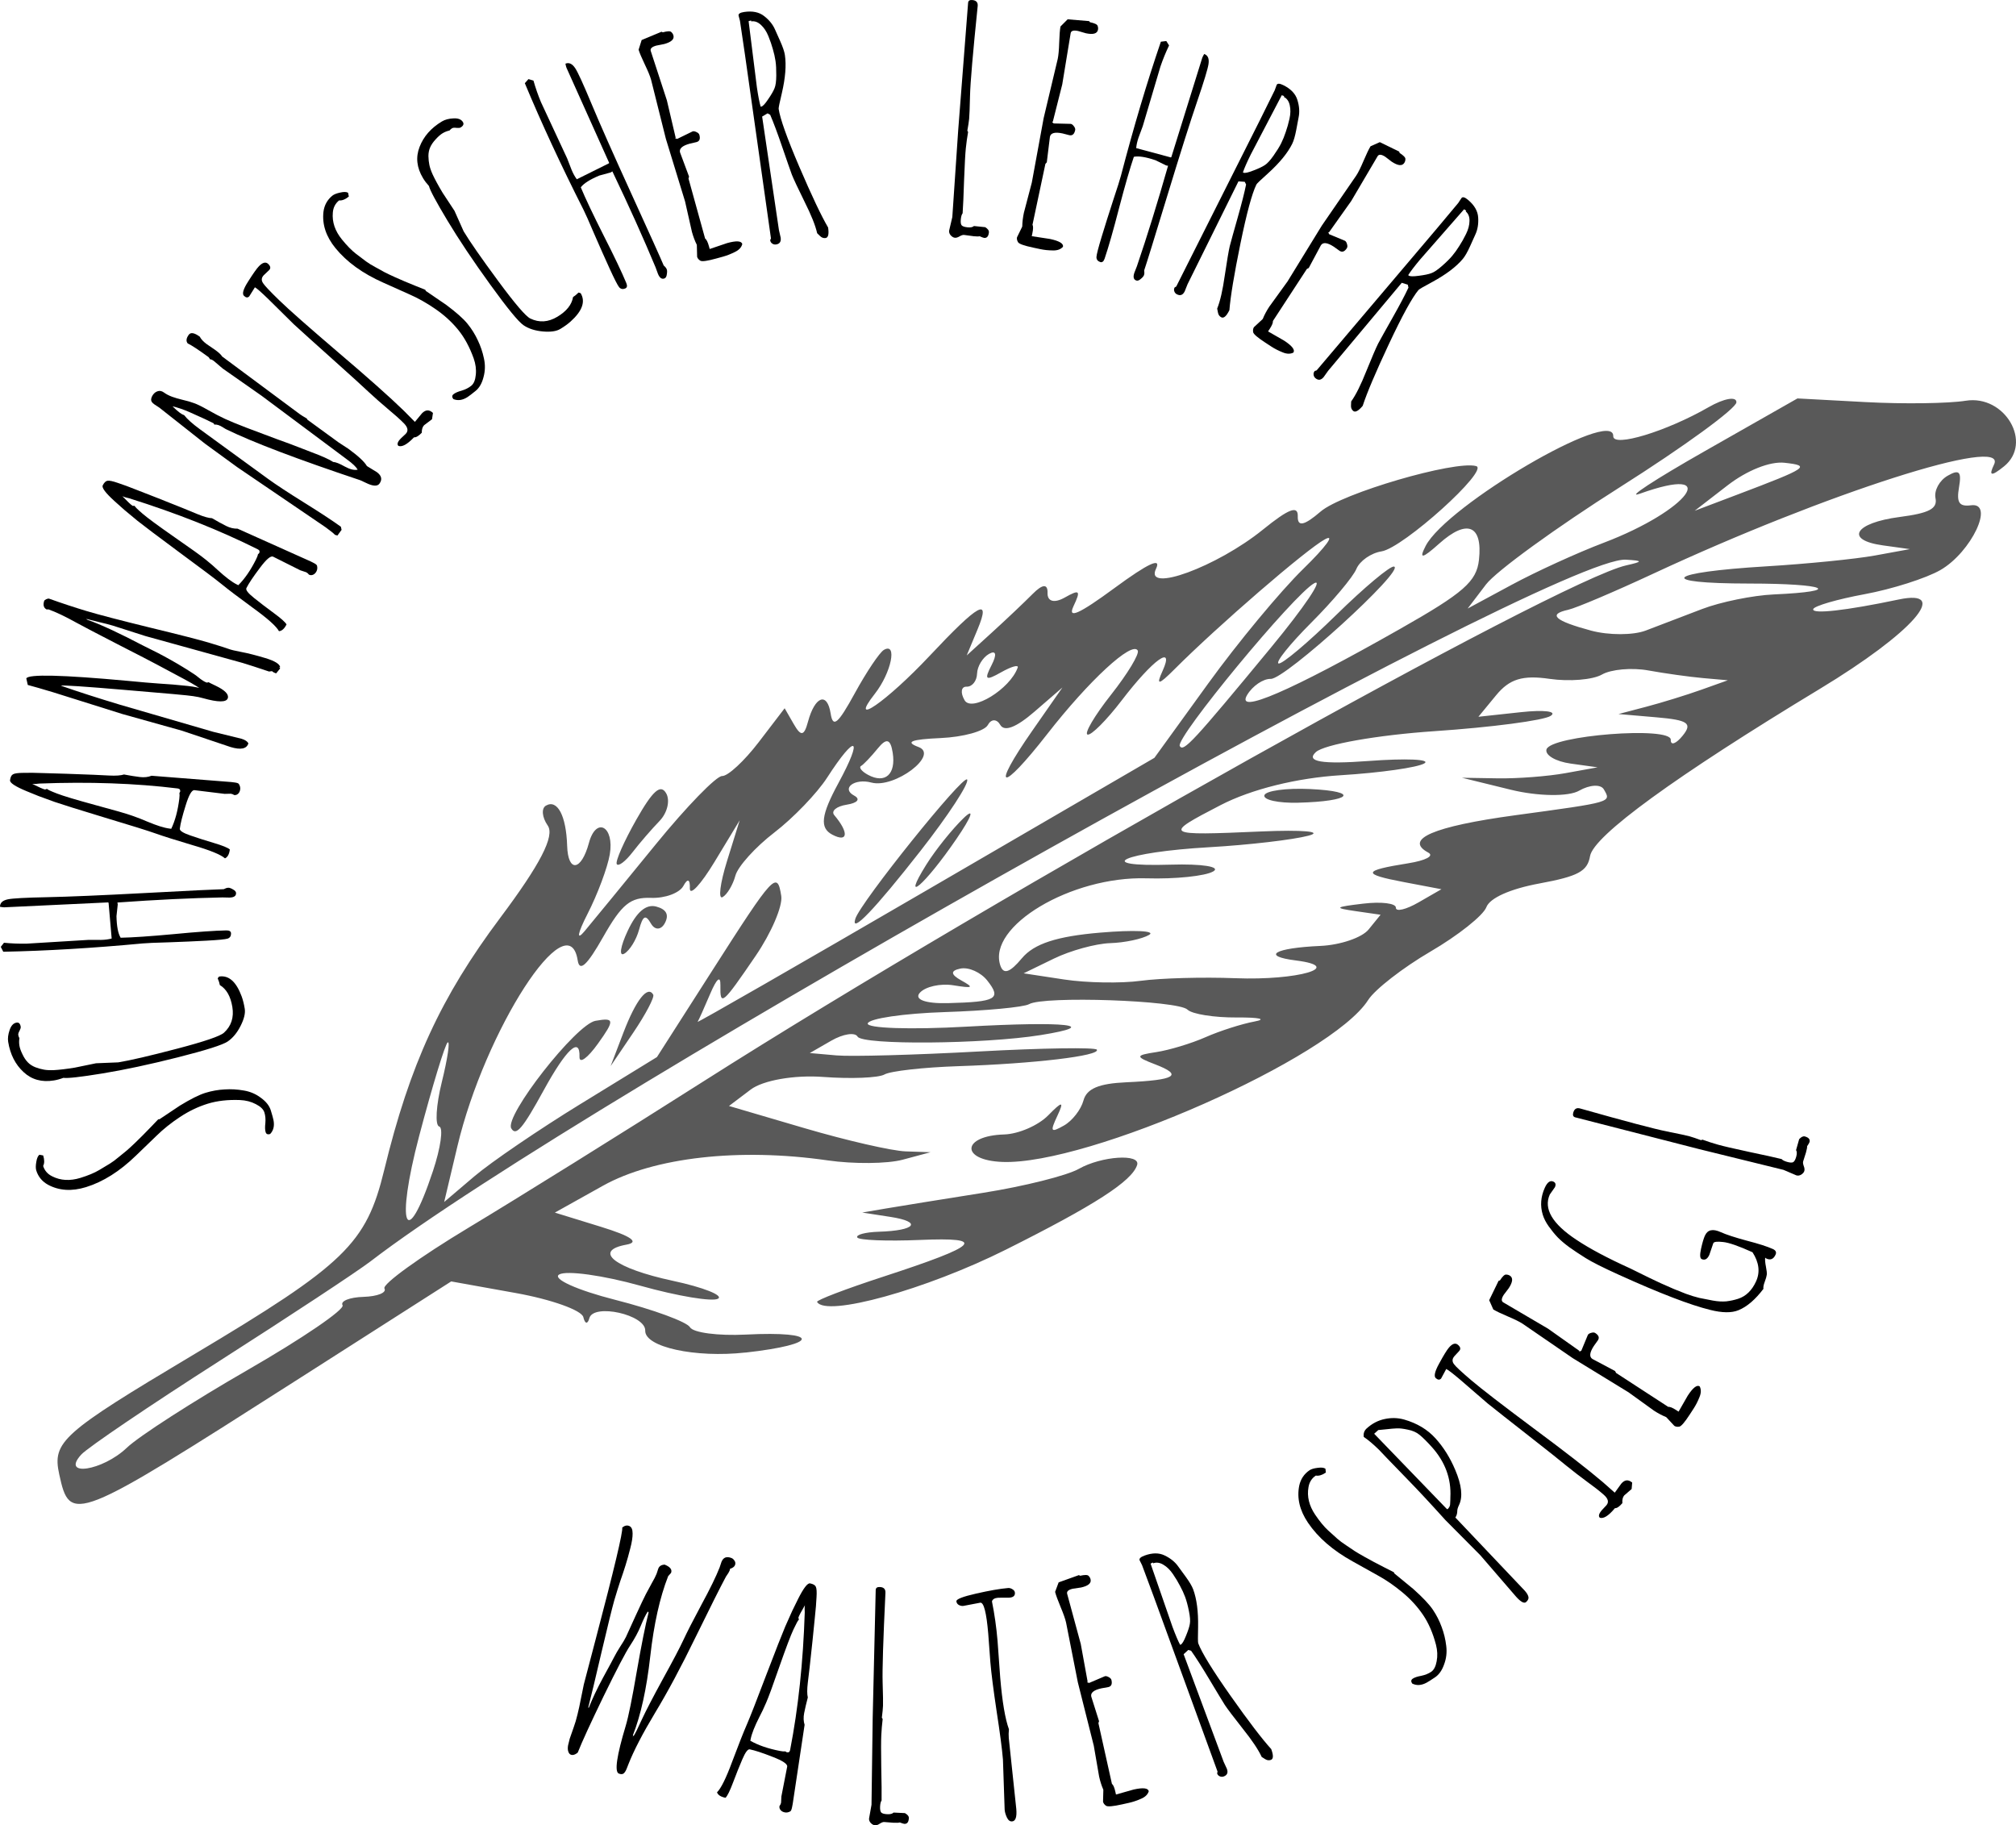 <?xml version="1.0" encoding="UTF-8" standalone="no"?>
<!-- Created with Inkscape (http://www.inkscape.org/) -->

<svg
   xmlns:dc="http://purl.org/dc/elements/1.1/"
   xmlns:cc="http://creativecommons.org/ns#"
   xmlns:rdf="http://www.w3.org/1999/02/22-rdf-syntax-ns#"
   xmlns:svg="http://www.w3.org/2000/svg"
   xmlns="http://www.w3.org/2000/svg"
   version="1.1"
   width="144.897"
   height="131.184"
   id="svg2">
  <defs
     id="defs4">
    <marker
       refX="0"
       refY="0"
       orient="auto"
       id="Tail"
       style="overflow:visible">
      <g
         transform="scale(-1.2,-1.2)"
         id="g5572">
        <path
           d="M -3.805,-3.959 0.544,0"
           id="path5574"
           style="fill:none;stroke:#000000;stroke-width:0.8;stroke-linecap:round" />
        <path
           d="M -1.287,-3.959 3.062,0"
           id="path5576"
           style="fill:none;stroke:#000000;stroke-width:0.8;stroke-linecap:round" />
        <path
           d="M 1.305,-3.959 5.654,0"
           id="path5578"
           style="fill:none;stroke:#000000;stroke-width:0.8;stroke-linecap:round" />
        <path
           d="M -3.805,4.178 0.544,0.22"
           id="path5580"
           style="fill:none;stroke:#000000;stroke-width:0.8;stroke-linecap:round" />
        <path
           d="M -1.287,4.178 3.062,0.22"
           id="path5582"
           style="fill:none;stroke:#000000;stroke-width:0.8;stroke-linecap:round" />
        <path
           d="M 1.305,4.178 5.654,0.22"
           id="path5584"
           style="fill:none;stroke:#000000;stroke-width:0.8;stroke-linecap:round" />
      </g>
    </marker>
    <path
       d="m 328,372.362 a 80,80 0 1 1 -160,0 80,80 0 1 1 160,0 z"
       transform="matrix(-0.562,-0.022,0.022,-0.562,657.254,612.079)"
       id="path4002-1"
       style="color:#000000;fill:none;stroke:#000000;stroke-width:1.234;stroke-opacity:1;marker:none;visibility:visible;display:inline;overflow:visible;enable-background:accumulate" />
    <path
       d="m 328,372.362 a 80,80 0 1 1 -160,0 80,80 0 1 1 160,0 z"
       transform="matrix(-0.515,0.225,-0.225,-0.515,594.687,683.449)"
       id="path4002-5-0"
       style="color:#000000;fill:none;stroke:#000000;stroke-width:1.234;stroke-opacity:1;marker:none;visibility:visible;display:inline;overflow:visible;enable-background:accumulate" />
  </defs>
  <g
     transform="translate(-299.599,-376.518)"
     id="layer1">
    <g
       transform="translate(-56.641,306.629)"
       id="text3053"
       style="font-size:22px;font-style:normal;font-variant:normal;font-weight:normal;font-stretch:condensed;text-align:center;line-height:125%;letter-spacing:0px;word-spacing:0px;writing-mode:lr-tb;text-anchor:middle;fill:#000000;fill-opacity:1;stroke:none;font-family:Amatic SC;-inkscape-font-specification:Amatic SC Condensed">
      <path
         d="m 367.615,150.332 0.088,-0.005 c 0.007,-0.002 0.498,-0.33 1.473,-0.983 0.769,-0.47 1.38,-0.775 1.831,-0.914 0.452,-0.139 0.91,-0.221 1.375,-0.245 0.463,-0.03 0.924,-0.004 1.385,0.078 0.458,0.076 0.869,0.253 1.232,0.53 0.368,0.269 0.602,0.567 0.704,0.896 0.099,0.322 0.163,0.553 0.192,0.694 0.084,0.416 0.004,0.752 -0.24,1.007 -0.171,0.053 -0.279,0.007 -0.323,-0.136 -0.046,-0.151 -0.053,-0.366 -0.02,-0.646 0.025,-0.285 0.002,-0.54 -0.068,-0.766 -0.07,-0.226 -0.274,-0.425 -0.612,-0.598 -0.34,-0.18 -0.723,-0.279 -1.149,-0.297 -0.865,-0.033 -1.636,0.055 -2.313,0.264 -0.684,0.211 -1.347,0.528 -1.989,0.951 -0.641,0.423 -1.206,0.875 -1.695,1.355 -0.491,0.474 -0.982,0.948 -1.472,1.421 -1.165,1.132 -2.363,1.888 -3.594,2.268 -1.02,0.315 -1.929,0.258 -2.728,-0.17 -0.425,-0.236 -0.707,-0.58 -0.847,-1.031 -0.044,-0.144 -0.043,-0.346 0.003,-0.608 0.04,-0.26 0.114,-0.432 0.222,-0.518 l 0.274,0.05 c 0.097,0.315 0.096,0.566 -0.003,0.754 0.104,0.335 0.319,0.584 0.646,0.745 0.605,0.308 1.283,0.346 2.036,0.113 0.554,-0.171 1.002,-0.358 1.344,-0.561 0.335,-0.201 0.591,-0.355 0.768,-0.462 0.177,-0.107 0.393,-0.268 0.65,-0.482 0.256,-0.214 0.448,-0.371 0.575,-0.47 0.125,-0.106 0.326,-0.292 0.604,-0.557 0.276,-0.272 0.454,-0.447 0.535,-0.525 0.079,-0.084 0.272,-0.283 0.581,-0.595 0.299,-0.317 0.478,-0.504 0.536,-0.559"
         id="path3087"
         style="fill:#000000;fill-opacity:1" />
      <path
         d="m 363.14,146.305 1.6,-0.065 c 0.855,-0.14 2.267,-0.468 4.237,-0.985 1.969,-0.517 3.09,-0.899 3.361,-1.147 0.524,-0.477 0.725,-1.094 0.602,-1.85 -0.125,-0.763 -0.424,-1.288 -0.899,-1.573 -0.022,-0.134 -0.074,-0.296 -0.155,-0.486 l 0.099,-0.125 c 0.693,-0.113 1.235,0.365 1.627,1.433 0.092,0.253 0.165,0.546 0.219,0.878 0.053,0.325 -0.047,0.737 -0.299,1.235 -0.252,0.498 -0.562,0.872 -0.927,1.12 -0.366,0.248 -1.566,0.629 -3.601,1.143 -2.035,0.513 -3.837,0.898 -5.406,1.154 -1.569,0.256 -2.502,0.361 -2.8,0.315 -0.239,0.09 -0.469,0.153 -0.688,0.188 -0.869,0.142 -1.595,-0.059 -2.177,-0.603 -0.589,-0.542 -0.958,-1.266 -1.105,-2.171 -0.04,-0.247 -0.006,-0.529 0.102,-0.844 0.107,-0.322 0.274,-0.502 0.5,-0.539 0.163,-0.026 0.262,0.073 0.299,0.299 0.01,0.064 -0.018,0.159 -0.084,0.286 -0.073,0.128 -0.104,0.231 -0.091,0.309 0.011,0.071 0.038,0.146 0.081,0.226 -0.029,0.179 -0.029,0.357 -7e-5,0.533 0.029,0.177 0.103,0.386 0.222,0.628 0.111,0.236 0.24,0.429 0.388,0.579 0.14,0.144 0.318,0.26 0.536,0.348 0.216,0.081 0.422,0.138 0.616,0.172 0.187,0.035 0.425,0.047 0.713,0.036 0.41,-0.023 0.912,-0.083 1.505,-0.18 l 1.527,-0.314 m -5.354,-1.663 0.007,0.042 -0.007,-0.042"
         id="path3089"
         style="fill:#000000;fill-opacity:1" />
      <path
         d="m 364.002,134.744 -7.46,0.353 c -0.057,0.001 -0.158,-0.011 -0.302,-0.037 -0.006,-0.279 0.184,-0.459 0.569,-0.538 0.335,-0.071 1.273,-0.122 2.812,-0.153 1.539,-0.031 3.912,-0.132 7.117,-0.303 3.198,-0.171 5.059,-0.262 5.582,-0.273 0.128,-0.067 0.238,-0.101 0.331,-0.103 0.086,-0.002 0.198,0.039 0.336,0.122 0.145,0.076 0.218,0.164 0.22,0.264 0.004,0.208 -0.155,0.315 -0.477,0.321 l -0.505,-0.011 c -2.255,0.045 -4.771,0.167 -7.546,0.366 l 0.024,0.139 -0.091,0.84 c 0.015,0.73 0.114,1.248 0.3,1.552 0.852,-0.017 2.118,-0.103 3.798,-0.258 1.68,-0.162 2.946,-0.252 3.798,-0.269 0.222,-0.004 0.334,0.069 0.337,0.219 0.004,0.186 -0.076,0.31 -0.24,0.37 -0.171,0.054 -0.675,0.103 -1.512,0.148 -0.844,0.045 -1.753,0.085 -2.727,0.119 -0.974,0.027 -1.596,0.053 -1.868,0.08 -3.575,0.336 -6.916,0.536 -10.023,0.598 l -0.179,-0.351 0.23,-0.295 c 0.545,0.054 1.09,0.075 1.634,0.064 l 4.464,-0.272 0.87,0.004 c 0.294,-0.006 0.551,-0.04 0.772,-0.101 l -0.223,-2.574 -0.043,-0.021"
         id="path3091"
         style="fill:#000000;fill-opacity:1" />
      <path
         d="m 367.129,125.641 5.724,0.452 0.235,0.029 c 0.171,0.021 0.275,0.055 0.312,0.103 0.086,0.126 0.12,0.256 0.104,0.391 -0.017,0.135 -0.066,0.241 -0.147,0.317 -0.082,0.077 -0.176,0.108 -0.282,0.095 -0.08,-0.053 -0.163,-0.085 -0.248,-0.095 l -0.445,0.01 -2.164,-0.265 c -0.192,-0.024 -0.402,0.34 -0.632,1.091 -0.236,0.75 -0.377,1.31 -0.422,1.68 -0.017,0.142 0.233,0.303 0.753,0.482 0.512,0.178 1.078,0.359 1.698,0.543 0.62,0.184 1.001,0.339 1.144,0.465 -0.042,0.341 -0.158,0.554 -0.349,0.639 -0.299,-0.268 -1.069,-0.582 -2.309,-0.943 -1.239,-0.368 -2.135,-0.651 -2.688,-0.849 -0.56,-0.198 -1.776,-0.578 -3.648,-1.139 -1.871,-0.568 -3.066,-0.942 -3.586,-1.121 -0.525,-0.187 -0.912,-0.328 -1.16,-0.423 -0.248,-0.095 -0.54,-0.214 -0.876,-0.356 -0.81,-0.337 -1.204,-0.598 -1.181,-0.783 0.028,-0.227 0.1,-0.37 0.215,-0.428 0.109,-0.066 0.359,-0.1 0.749,-0.103 0.384,-0.011 0.874,-0.005 1.47,0.018 0.59,0.015 1.133,0.03 1.628,0.048 1.552,0.053 2.571,0.095 3.058,0.126 0.488,0.024 0.844,-10e-4 1.07,-0.075 0.437,0.082 0.816,0.143 1.136,0.182 0.313,0.038 0.594,0.008 0.845,-0.091 m 1.416,3.81 c 0.281,-0.586 0.474,-1.309 0.58,-2.169 0.022,-0.178 0.024,-0.311 0.006,-0.4 l 0.056,-0.101 c 0.017,-0.135 -0.043,-0.211 -0.178,-0.227 -3.042,-0.373 -6.358,-0.49 -9.946,-0.352 -0.043,0.002 -0.124,0.01 -0.241,0.025 -0.116,0.007 -0.206,0.007 -0.27,-6.6e-4 0.483,0.24 0.791,0.375 0.924,0.405 l 0.136,-0.048 c 0.044,0.056 0.286,0.169 0.727,0.338 0.434,0.169 1.346,0.443 2.735,0.822 1.383,0.371 2.272,0.628 2.665,0.77 0.388,0.134 0.739,0.271 1.054,0.41 0.7,0.295 1.242,0.466 1.625,0.513 l 0.128,0.016"
         id="path3093"
         style="fill:#000000;fill-opacity:1" />
      <path
         d="m 359.599,113.694 c -0.214,-0.109 -0.277,-0.311 -0.188,-0.606 0.015,-0.048 0.065,-0.092 0.152,-0.134 0.087,-0.041 0.158,-0.053 0.213,-0.037 0.925,0.331 1.82,0.626 2.684,0.886 0.864,0.26 2.372,0.654 4.524,1.181 2.154,0.521 3.595,0.89 4.322,1.109 0.727,0.219 1.178,0.362 1.352,0.429 0.167,0.065 0.481,0.141 0.941,0.227 0.46,0.086 1.03,0.231 1.709,0.435 0.679,0.204 1.035,0.424 1.07,0.658 l -0.062,-0.019 0.058,0.107 -0.285,0.352 -0.062,-0.019 c -0.089,-0.027 -0.169,-0.073 -0.239,-0.139 l -0.21,0.027 c -0.828,-0.279 -1.466,-0.486 -1.911,-0.62 l -6.97,-1.928 -2.354,-0.753 c -0.24,-0.072 -0.58,-0.16 -1.02,-0.262 -0.438,-0.109 -0.73,-0.182 -0.876,-0.219 0.019,0.036 0.063,0.064 0.132,0.085 0.9,0.315 2.225,0.931 3.977,1.847 1.365,0.657 2.584,1.342 3.656,2.053 0.069,0.043 0.161,0.112 0.275,0.206 0.258,0.212 0.466,0.342 0.623,0.389 l 0.121,-0.031 c 0.044,0.028 0.216,0.114 0.517,0.257 0.66,0.318 0.948,0.614 0.866,0.889 -0.093,0.309 -0.688,0.309 -1.784,0.002 -0.178,-0.054 -0.414,-0.102 -0.708,-0.146 -0.298,-0.052 -1.922,-0.2 -4.87,-0.444 -2.953,-0.252 -4.5,-0.355 -4.641,-0.308 1.252,0.436 2.664,0.891 4.234,1.363 l 6.715,1.952 2.037,0.5 c 0.254,0.076 0.419,0.186 0.496,0.329 -0.12,0.398 -0.546,0.486 -1.28,0.266 l -3.484,-1.171 -4.294,-1.202 -4.981,-1.565 c -0.802,-0.241 -1.408,-0.416 -1.817,-0.524 l -0.106,-0.469 c 0.14,-0.317 2.572,-0.259 7.295,0.175 0.988,0.095 1.721,0.159 2.198,0.19 0.477,0.031 0.817,0.055 1.022,0.072 0.198,0.015 0.434,0.037 0.709,0.067 0.561,0.049 0.962,0.11 1.202,0.182 -0.188,-0.146 -0.727,-0.454 -1.618,-0.924 l -1.392,-0.744 c -0.373,-0.202 -1.324,-0.694 -2.854,-1.475 -1.535,-0.791 -2.51,-1.301 -2.927,-1.531 -0.852,-0.473 -1.536,-0.798 -2.051,-0.976 l -0.115,0.01 m 4.411,5.623 0.006,-0.021 -0.006,0.021"
         id="path3095"
         style="fill:#000000;fill-opacity:1" />
      <path
         d="m 373.314,107.883 5.24,2.348 0.211,0.106 c 0.154,0.077 0.24,0.144 0.259,0.202 0.038,0.147 0.027,0.282 -0.034,0.404 -0.061,0.122 -0.143,0.205 -0.245,0.25 -0.103,0.045 -0.202,0.043 -0.298,-0.005 -0.058,-0.077 -0.125,-0.135 -0.202,-0.173 l -0.423,-0.14 -1.95,-0.977 c -0.173,-0.087 -0.493,0.185 -0.961,0.816 -0.474,0.627 -0.795,1.108 -0.962,1.441 -0.064,0.128 0.118,0.364 0.547,0.707 0.423,0.34 0.895,0.7 1.416,1.082 0.522,0.382 0.829,0.656 0.922,0.822 -0.154,0.307 -0.335,0.469 -0.543,0.485 -0.192,-0.352 -0.811,-0.907 -1.858,-1.664 -1.044,-0.763 -1.793,-1.33 -2.247,-1.702 -0.461,-0.375 -1.479,-1.141 -3.054,-2.299 -1.572,-1.164 -2.572,-1.917 -3.001,-2.26 -0.432,-0.353 -0.749,-0.615 -0.951,-0.789 -0.202,-0.173 -0.437,-0.383 -0.706,-0.63 -0.65,-0.59 -0.933,-0.968 -0.85,-1.134 0.103,-0.205 0.218,-0.315 0.346,-0.331 0.125,-0.025 0.372,0.026 0.74,0.154 0.365,0.119 0.825,0.289 1.378,0.51 0.551,0.212 1.057,0.409 1.518,0.592 1.444,0.571 2.39,0.953 2.838,1.145 0.451,0.186 0.796,0.282 1.033,0.289 0.384,0.224 0.72,0.409 1.008,0.553 0.282,0.141 0.557,0.207 0.826,0.198 m 0.055,4.064 c 0.462,-0.458 0.886,-1.074 1.274,-1.849 0.08,-0.16 0.127,-0.285 0.14,-0.375 l 0.086,-0.077 c 0.061,-0.122 0.031,-0.213 -0.091,-0.274 -2.741,-1.373 -5.824,-2.597 -9.25,-3.672 -0.042,-0.013 -0.12,-0.032 -0.235,-0.058 -0.112,-0.032 -0.197,-0.063 -0.255,-0.091 0.374,0.388 0.619,0.619 0.735,0.692 l 0.144,1e-4 c 0.022,0.067 0.213,0.255 0.571,0.562 0.352,0.305 1.119,0.869 2.3,1.693 1.178,0.814 1.929,1.355 2.252,1.621 0.32,0.256 0.605,0.503 0.855,0.74 0.56,0.513 1.013,0.856 1.359,1.029 l 0.115,0.058"
         id="path3097"
         style="fill:#000000;fill-opacity:1" />
      <path
         d="m 382.64,103.402 0.68,0.416 c 0.347,0.253 0.411,0.53 0.192,0.831 -0.152,0.208 -0.478,0.188 -0.978,-0.061 -0.238,-0.111 -0.371,-0.172 -0.398,-0.184 -4.496,-1.503 -7.696,-2.717 -9.599,-3.643 -0.06,-0.026 -0.148,-0.077 -0.262,-0.151 -0.246,-0.161 -0.454,-0.229 -0.624,-0.202 l -0.061,-0.098 c -0.495,-0.245 -0.841,-0.409 -1.038,-0.49 -0.199,-0.092 -0.422,-0.192 -0.67,-0.302 -0.435,-0.193 -0.85,-0.335 -1.244,-0.427 0.218,0.212 0.39,0.364 0.518,0.457 0.127,0.093 0.234,0.153 0.321,0.18 0.219,0.283 0.6,0.623 1.144,1.02 l 4.871,3.548 c 0.567,0.413 1.442,0.988 2.624,1.725 1.182,0.737 2.057,1.312 2.624,1.725 l 0.05,0.223 -0.297,0.408 -0.177,-0.049 c -0.076,-0.091 -0.305,-0.275 -0.687,-0.553 l -6.336,-4.31 -2.327,-1.695 -3.265,-2.578 -0.386,-0.255 c -0.15,-0.11 -0.221,-0.219 -0.213,-0.328 0.007,-0.119 0.055,-0.239 0.143,-0.361 0.093,-0.127 0.211,-0.21 0.353,-0.248 0.137,-0.042 0.284,-0.006 0.44,0.108 0.156,0.114 0.346,0.212 0.569,0.295 0.223,0.083 0.486,0.159 0.79,0.23 0.297,0.066 0.561,0.143 0.79,0.23 0.227,0.077 0.566,0.244 1.017,0.501 0.445,0.253 0.849,0.464 1.214,0.632 0.365,0.168 0.869,0.376 1.513,0.623 0.644,0.247 1.36,0.517 2.149,0.808 0.793,0.285 1.313,0.478 1.559,0.578 0.241,0.096 0.552,0.216 0.933,0.361 0.795,0.295 1.332,0.536 1.613,0.723 0.181,0.008 0.459,0.117 0.836,0.33 0.381,0.207 0.69,0.281 0.927,0.223 -0.113,-0.198 -0.369,-0.442 -0.769,-0.733 l -6.14,-4.579 -2.79,-1.953 -0.639,-0.545 c -0.127,-0.093 -0.215,-0.13 -0.264,-0.112 l -0.11,-0.16 c -0.729,-0.531 -1.232,-0.862 -1.509,-0.993 -0.128,-0.164 -0.102,-0.371 0.08,-0.62 0.139,-0.191 0.403,-0.145 0.79,0.137 0.096,0.185 0.265,0.366 0.508,0.543 l 0.612,0.419 c 0.255,0.186 0.417,0.339 0.488,0.462 l 5.58,4.144 c 0.11,0.08 0.278,0.184 0.503,0.313 l 0.053,0.092 2.24,1.632 0.694,0.452 c 0.706,0.514 1.15,0.926 1.332,1.236 l 0.035,0.025"
         id="path3099"
         style="fill:#000000;fill-opacity:1" />
      <path
         d="m 387.285,100.023 -0.564,0.426 c -0.115,0.118 -0.17,0.299 -0.167,0.542 -0.23,0.236 -0.415,0.345 -0.557,0.327 l -0.037,0.038 c -0.469,0.483 -0.831,0.675 -1.086,0.578 -0.118,-0.115 -0.06,-0.293 0.175,-0.534 l 0.352,-0.332 c 0.205,-0.211 0.158,-0.466 -0.14,-0.765 -0.298,-0.3 -0.683,-0.643 -1.154,-1.032 -0.467,-0.393 -0.921,-0.794 -1.362,-1.203 -0.436,-0.414 -1.304,-1.202 -2.602,-2.363 -1.298,-1.161 -2.227,-1.999 -2.786,-2.512 l -1.834,-1.812 c -0.508,-0.494 -0.829,-0.776 -0.962,-0.845 l -0.408,0.652 c -0.11,0.113 -0.237,0.1 -0.38,-0.04 -0.149,-0.145 -0.045,-0.493 0.312,-1.045 0.352,-0.557 0.607,-0.918 0.767,-1.082 0.269,-0.277 0.492,-0.331 0.666,-0.162 0.17,0.165 0.192,0.311 0.067,0.44 l -0.382,0.363 c -0.175,0.18 -0.195,0.37 -0.06,0.571 0.104,0.171 0.495,0.585 1.173,1.244 0.678,0.659 2.084,1.899 4.217,3.722 2.138,1.818 3.713,3.218 4.725,4.201 l 0.802,0.809 0.508,-0.615 c 0.264,-0.272 0.528,-0.281 0.79,-0.027 l -0.069,0.457"
         id="path3101"
         style="fill:#000000;fill-opacity:1" />
      <path
         d="m 386.809,90.719 0.037,0.08 c 0.005,0.006 0.492,0.339 1.462,0.999 0.723,0.538 1.234,0.991 1.531,1.358 0.298,0.367 0.545,0.762 0.74,1.184 0.201,0.418 0.349,0.856 0.444,1.314 0.101,0.453 0.09,0.9 -0.032,1.341 -0.112,0.441 -0.301,0.771 -0.568,0.987 -0.261,0.212 -0.452,0.358 -0.572,0.437 -0.355,0.233 -0.696,0.284 -1.024,0.153 -0.113,-0.139 -0.111,-0.256 0.006,-0.351 0.122,-0.099 0.32,-0.186 0.592,-0.259 0.273,-0.084 0.502,-0.2 0.685,-0.349 0.183,-0.149 0.292,-0.413 0.327,-0.791 0.04,-0.383 -0.011,-0.775 -0.153,-1.177 -0.292,-0.814 -0.662,-1.497 -1.109,-2.047 -0.451,-0.556 -0.993,-1.053 -1.625,-1.49 -0.632,-0.437 -1.262,-0.793 -1.89,-1.067 -0.623,-0.278 -1.245,-0.557 -1.868,-0.836 -1.484,-0.658 -2.633,-1.488 -3.445,-2.488 -0.673,-0.828 -0.959,-1.693 -0.861,-2.594 0.06,-0.482 0.274,-0.873 0.641,-1.171 0.117,-0.095 0.305,-0.169 0.565,-0.224 0.256,-0.06 0.444,-0.056 0.564,0.013 l 0.056,0.273 c -0.256,0.208 -0.489,0.3 -0.701,0.278 -0.272,0.221 -0.422,0.514 -0.45,0.877 -0.06,0.676 0.158,1.32 0.655,1.931 0.366,0.45 0.706,0.796 1.022,1.038 0.312,0.236 0.55,0.416 0.715,0.54 0.165,0.124 0.395,0.265 0.689,0.423 0.294,0.158 0.511,0.277 0.65,0.358 0.145,0.076 0.392,0.193 0.742,0.352 0.356,0.154 0.585,0.254 0.687,0.3 0.108,0.042 0.364,0.147 0.769,0.317 0.406,0.159 0.646,0.255 0.718,0.288"
         id="path3103"
         style="fill:#000000;fill-opacity:1" />
      <path
         d="m 388.91,85.05 0.653,1.462 c 0.446,0.743 1.274,1.933 2.483,3.571 1.209,1.638 1.979,2.537 2.31,2.698 0.638,0.31 1.285,0.268 1.942,-0.126 0.663,-0.398 1.039,-0.871 1.129,-1.417 0.117,-0.07 0.248,-0.178 0.394,-0.324 l 0.153,0.046 c 0.361,0.602 0.118,1.282 -0.729,2.042 -0.201,0.179 -0.446,0.356 -0.735,0.529 -0.282,0.17 -0.702,0.229 -1.258,0.179 -0.556,-0.05 -1.018,-0.199 -1.384,-0.447 -0.366,-0.248 -1.164,-1.222 -2.394,-2.923 -1.23,-1.7 -2.254,-3.232 -3.073,-4.595 -0.819,-1.363 -1.262,-2.191 -1.329,-2.485 -0.172,-0.189 -0.315,-0.379 -0.429,-0.569 -0.454,-0.755 -0.536,-1.504 -0.246,-2.246 0.286,-0.748 0.822,-1.358 1.608,-1.83 0.215,-0.129 0.489,-0.202 0.822,-0.218 0.339,-0.02 0.567,0.069 0.685,0.265 0.085,0.141 0.029,0.271 -0.167,0.389 -0.055,0.033 -0.154,0.042 -0.297,0.028 -0.146,-0.021 -0.253,-0.011 -0.321,0.03 -0.061,0.037 -0.122,0.09 -0.18,0.159 -0.177,0.039 -0.342,0.105 -0.495,0.197 -0.153,0.092 -0.32,0.238 -0.501,0.439 -0.178,0.19 -0.309,0.382 -0.394,0.575 -0.082,0.183 -0.124,0.392 -0.125,0.626 0.005,0.231 0.028,0.443 0.068,0.636 0.037,0.187 0.114,0.412 0.231,0.676 0.173,0.372 0.415,0.816 0.725,1.332 l 0.857,1.302 m -0.437,-5.589 -0.037,0.022 0.037,-0.022"
         id="path3105"
         style="fill:#000000;fill-opacity:1" />
      <path
         d="m 400.014,81.574 -3.059,-6.814 c -0.022,-0.053 -0.047,-0.151 -0.076,-0.294 0.258,-0.107 0.494,0.004 0.709,0.333 0.189,0.286 0.579,1.14 1.171,2.561 0.592,1.421 1.554,3.592 2.887,6.513 1.33,2.914 2.095,4.612 2.296,5.095 0.109,0.094 0.181,0.184 0.217,0.27 0.033,0.079 0.036,0.198 0.009,0.357 -0.018,0.163 -0.073,0.263 -0.165,0.302 -0.192,0.08 -0.35,-0.029 -0.473,-0.326 l -0.174,-0.474 c -0.867,-2.082 -1.901,-4.379 -3.102,-6.889 l -0.121,0.074 -0.815,0.223 c -0.674,0.281 -1.119,0.563 -1.335,0.847 0.328,0.787 0.871,1.933 1.631,3.44 0.766,1.504 1.313,2.649 1.64,3.436 0.085,0.205 0.059,0.336 -0.08,0.394 -0.172,0.072 -0.316,0.042 -0.432,-0.088 -0.112,-0.139 -0.343,-0.59 -0.691,-1.353 -0.351,-0.769 -0.721,-1.6 -1.108,-2.494 -0.381,-0.896 -0.634,-1.466 -0.758,-1.709 -1.621,-3.204 -3.029,-6.24 -4.224,-9.109 l 0.261,-0.295 0.359,0.107 c 0.15,0.527 0.329,1.042 0.538,1.544 l 1.887,4.055 0.315,0.812 c 0.113,0.271 0.238,0.498 0.377,0.681 l 2.314,-1.15 0.003,-0.048"
         id="path3107"
         style="fill:#000000;fill-opacity:1" />
      <path
         d="m 407.25,87.784 1.253,-0.425 c 0.663,-0.183 1.025,-0.161 1.088,0.067 -0.06,0.24 -0.234,0.429 -0.523,0.568 -0.287,0.146 -0.571,0.258 -0.854,0.337 l -0.497,0.137 c -0.635,0.176 -1.014,0.229 -1.138,0.159 -0.125,-0.077 -0.203,-0.17 -0.234,-0.281 l -0.021,-0.841 -0.011,-0.041 c -0.134,-0.268 -0.247,-0.571 -0.341,-0.909 l -0.495,-2.192 -1.379,-4.5 -1.062,-4.242 c -0.071,-0.255 -0.22,-0.619 -0.447,-1.091 -0.229,-0.479 -0.38,-0.835 -0.451,-1.068 l 0.22,-0.696 1.429,-0.596 0.09,0.042 c 0.331,-0.092 0.534,-0.099 0.607,-0.023 0.078,0.068 0.131,0.15 0.157,0.246 0.074,0.269 -0.144,0.474 -0.654,0.616 l -0.581,0.116 c -0.311,0.086 -0.443,0.212 -0.397,0.377 l 1.162,3.557 0.63,2.679 -0.03,0.053 0.144,0.038 1.11,-0.541 c 0.076,-0.021 0.17,-0.003 0.283,0.056 0.111,0.051 0.178,0.118 0.2,0.201 0.078,0.283 0.01,0.454 -0.204,0.513 l -0.492,0.114 c -0.538,0.149 -0.77,0.358 -0.696,0.627 l 0.648,1.738 -0.038,0.144 1.192,4.307 c 0.101,0.069 0.193,0.255 0.277,0.559 l 0.054,0.197"
         id="path3109"
         style="fill:#000000;fill-opacity:1" />
      <path
         d="m 409.424,71.392 -0.101,-0.387 c -0.019,-0.128 0.117,-0.213 0.407,-0.256 0.595,-0.088 1.073,0.011 1.434,0.298 0.368,0.286 0.63,0.613 0.786,0.98 0.163,0.367 0.287,0.645 0.373,0.835 0.184,0.414 0.294,0.742 0.33,0.983 0.108,0.73 0.036,1.638 -0.216,2.725 -0.166,0.691 -0.243,1.071 -0.233,1.142 0.105,0.708 0.6,2.097 1.486,4.167 0.885,2.063 1.574,3.517 2.069,4.363 0.07,0.475 0.01,0.726 -0.182,0.754 -0.149,0.022 -0.283,-0.027 -0.402,-0.147 -0.111,-0.114 -0.179,-0.18 -0.203,-0.198 -0.126,-0.56 -0.431,-1.319 -0.912,-2.276 -0.476,-0.965 -0.777,-1.608 -0.905,-1.929 -0.121,-0.33 -0.354,-0.997 -0.698,-2.003 -0.344,-1.006 -0.632,-1.774 -0.862,-2.305 l -0.189,-0.102 -0.389,0.231 1.208,8.161 0.123,0.536 c 0.043,0.29 -0.067,0.455 -0.329,0.494 -0.106,0.016 -0.2,-0.007 -0.281,-0.067 -0.08,-0.053 -0.128,-0.133 -0.144,-0.239 l 0.057,-0.128 -1.871,-13.221 -0.357,-2.412 m 0.621,0.017 0.597,4.766 c 0.092,0.623 0.182,1.084 0.27,1.383 l 0.043,-0.006 c 0.106,-0.016 0.272,-0.192 0.497,-0.53 0.232,-0.338 0.385,-0.604 0.458,-0.795 0.08,-0.193 0.122,-0.499 0.124,-0.92 0.003,-0.42 -0.015,-0.765 -0.055,-1.034 -0.041,-0.276 -0.105,-0.56 -0.191,-0.851 -0.08,-0.292 -0.187,-0.606 -0.324,-0.94 -0.136,-0.335 -0.313,-0.602 -0.531,-0.801 -0.219,-0.206 -0.452,-0.291 -0.7,-0.255 l -0.009,-0.064 -0.178,0.048"
         id="path3111"
         style="fill:#000000;fill-opacity:1" />
      <path
         d="m 426.209,86.864 -0.682,-0.091 c -0.078,-0.008 -0.182,0.024 -0.312,0.098 -0.131,0.08 -0.246,0.115 -0.346,0.105 -0.1,-0.01 -0.198,-0.067 -0.296,-0.171 -0.09,-0.103 -0.129,-0.215 -0.117,-0.336 l 0.23,-0.981 0.422,-6.231 0.713,-9.17 c 0.015,-0.15 0.119,-0.215 0.312,-0.195 0.278,0.028 0.403,0.175 0.376,0.438 -0.345,3.37 -0.529,5.511 -0.55,6.423 -0.021,0.905 -0.042,1.464 -0.064,1.678 -0.022,0.214 -0.065,0.497 -0.13,0.851 l 0.055,0.092 c -0.068,0.382 -0.122,0.772 -0.163,1.171 -0.04,0.392 -0.082,1.151 -0.125,2.276 -0.036,1.127 -0.071,1.926 -0.105,2.397 -0.066,0.08 -0.109,0.223 -0.13,0.429 -0.021,0.207 -0.003,0.349 0.053,0.427 0.064,0.079 0.206,0.129 0.427,0.152 0.221,0.023 0.375,-0.008 0.463,-0.093 l 0.812,0.083 c 0.189,0.12 0.277,0.244 0.264,0.373 -0.029,0.285 -0.144,0.417 -0.343,0.397 -0.05,-0.005 -0.157,-0.045 -0.323,-0.119 -0.074,0.021 -0.222,0.02 -0.443,-0.002"
         id="path3113"
         style="fill:#000000;fill-opacity:1" />
      <path
         d="m 430.397,86.863 1.308,0.2 c 0.673,0.143 0.984,0.329 0.935,0.561 -0.164,0.185 -0.406,0.273 -0.726,0.263 -0.322,-0.002 -0.626,-0.034 -0.913,-0.095 l -0.504,-0.107 c -0.645,-0.137 -1.005,-0.264 -1.083,-0.383 -0.076,-0.126 -0.102,-0.245 -0.078,-0.357 l 0.369,-0.756 0.009,-0.042 c 0.005,-0.299 0.044,-0.62 0.116,-0.964 l 0.571,-2.174 0.85,-4.63 1.012,-4.255 c 0.055,-0.259 0.09,-0.651 0.106,-1.174 0.017,-0.531 0.048,-0.916 0.091,-1.156 l 0.516,-0.517 1.543,0.129 0.06,0.079 c 0.336,0.071 0.519,0.158 0.549,0.259 0.038,0.096 0.047,0.193 0.026,0.291 -0.058,0.273 -0.346,0.355 -0.865,0.245 l -0.569,-0.165 c -0.315,-0.067 -0.491,-0.016 -0.526,0.152 l -0.607,3.693 -0.675,2.668 -0.051,0.033 0.111,0.1 1.234,0.031 c 0.077,0.016 0.152,0.076 0.225,0.18 0.075,0.096 0.103,0.187 0.085,0.271 -0.061,0.287 -0.2,0.408 -0.417,0.362 l -0.489,-0.126 c -0.546,-0.116 -0.849,-0.037 -0.907,0.236 l -0.226,1.841 -0.1,0.111 -0.927,4.372 c 0.058,0.107 0.054,0.315 -0.011,0.623 l -0.042,0.2"
         id="path3115"
         style="fill:#000000;fill-opacity:1" />
      <path
         d="m 440.431,81.171 2.22,-7.131 c 0.018,-0.054 0.065,-0.144 0.138,-0.271 0.264,0.09 0.368,0.33 0.311,0.719 -0.048,0.339 -0.321,1.238 -0.818,2.695 -0.498,1.457 -1.214,3.721 -2.15,6.792 -0.933,3.064 -1.484,4.843 -1.653,5.338 0.019,0.143 0.014,0.258 -0.016,0.346 -0.028,0.081 -0.104,0.172 -0.23,0.273 -0.121,0.11 -0.229,0.149 -0.324,0.117 -0.197,-0.067 -0.243,-0.253 -0.139,-0.558 l 0.184,-0.471 c 0.729,-2.135 1.475,-4.54 2.238,-7.216 l -0.139,-0.025 -0.758,-0.372 c -0.691,-0.236 -1.212,-0.319 -1.561,-0.249 -0.275,0.806 -0.628,2.026 -1.056,3.658 -0.422,1.634 -0.771,2.855 -1.046,3.661 -0.072,0.21 -0.179,0.291 -0.321,0.242 -0.176,-0.06 -0.265,-0.177 -0.266,-0.352 0.008,-0.179 0.134,-0.669 0.378,-1.472 0.246,-0.809 0.52,-1.677 0.821,-2.603 0.308,-0.924 0.496,-1.518 0.564,-1.783 0.907,-3.474 1.862,-6.682 2.867,-9.623 l 0.391,-0.048 0.198,0.317 c -0.237,0.494 -0.443,0.999 -0.619,1.514 l -1.272,4.288 -0.302,0.816 c -0.095,0.278 -0.151,0.531 -0.169,0.76 l 2.495,0.671 0.034,-0.034"
         id="path3117"
         style="fill:#000000;fill-opacity:1" />
      <path
         d="m 447.862,76.364 0.138,-0.375 c 0.057,-0.116 0.217,-0.108 0.48,0.022 0.539,0.267 0.875,0.621 1.008,1.062 0.14,0.445 0.168,0.862 0.087,1.254 -0.075,0.394 -0.132,0.694 -0.169,0.899 -0.085,0.446 -0.181,0.777 -0.289,0.996 -0.327,0.661 -0.904,1.366 -1.73,2.116 -0.53,0.473 -0.81,0.742 -0.842,0.806 -0.318,0.642 -0.703,2.065 -1.155,4.271 -0.449,2.199 -0.712,3.787 -0.788,4.764 -0.213,0.43 -0.406,0.602 -0.579,0.516 -0.135,-0.067 -0.217,-0.183 -0.246,-0.35 -0.026,-0.157 -0.044,-0.25 -0.054,-0.278 0.216,-0.533 0.398,-1.329 0.548,-2.39 0.159,-1.064 0.278,-1.764 0.357,-2.101 0.088,-0.34 0.278,-1.021 0.568,-2.044 0.29,-1.023 0.492,-1.818 0.605,-2.385 l -0.097,-0.192 -0.452,-0.032 -3.659,7.394 -0.204,0.51 c -0.13,0.263 -0.314,0.336 -0.552,0.218 -0.096,-0.048 -0.161,-0.119 -0.193,-0.215 -0.036,-0.09 -0.03,-0.182 0.018,-0.279 l 0.12,-0.073 6,-11.929 1.082,-2.185 m 0.501,0.368 -2.226,4.256 c -0.28,0.565 -0.468,0.995 -0.566,1.29 l 0.038,0.019 c 0.096,0.048 0.333,-0.003 0.71,-0.152 0.384,-0.146 0.66,-0.277 0.83,-0.393 0.176,-0.113 0.385,-0.341 0.627,-0.685 0.242,-0.344 0.423,-0.637 0.544,-0.881 0.124,-0.25 0.233,-0.52 0.328,-0.808 0.101,-0.285 0.191,-0.604 0.27,-0.957 0.079,-0.353 0.085,-0.673 0.02,-0.961 -0.062,-0.294 -0.205,-0.497 -0.43,-0.608 l 0.029,-0.058 -0.173,-0.062"
         id="path3119"
         style="fill:#000000;fill-opacity:1" />
      <path
         d="m 447.384,93.709 1.148,0.659 c 0.576,0.376 0.799,0.663 0.67,0.86 -0.219,0.113 -0.477,0.108 -0.772,-0.016 -0.299,-0.118 -0.572,-0.258 -0.818,-0.418 l -0.432,-0.282 c -0.552,-0.36 -0.842,-0.609 -0.871,-0.748 -0.025,-0.145 -0.007,-0.265 0.056,-0.361 l 0.617,-0.572 0.024,-0.036 c 0.112,-0.277 0.265,-0.563 0.456,-0.857 l 1.317,-1.821 2.463,-4.011 2.479,-3.603 c 0.145,-0.222 0.319,-0.574 0.523,-1.057 0.208,-0.489 0.375,-0.837 0.502,-1.045 l 0.667,-0.296 1.392,0.678 0.028,0.095 c 0.288,0.188 0.427,0.334 0.418,0.44 10e-4,0.103 -0.026,0.197 -0.081,0.281 -0.153,0.234 -0.451,0.206 -0.895,-0.084 l -0.471,-0.359 c -0.27,-0.176 -0.452,-0.192 -0.546,-0.048 l -1.899,3.225 -1.593,2.244 -0.059,0.013 0.067,0.133 1.14,0.474 c 0.066,0.043 0.114,0.126 0.145,0.249 0.035,0.117 0.029,0.211 -0.018,0.283 -0.16,0.246 -0.334,0.308 -0.52,0.187 l -0.411,-0.294 c -0.468,-0.305 -0.778,-0.341 -0.931,-0.107 l -0.875,1.635 -0.133,0.067 -2.442,3.742 c 0.015,0.121 -0.064,0.313 -0.236,0.577 l -0.112,0.171"
         id="path3121"
         style="fill:#000000;fill-opacity:1" />
      <path
         d="m 461.066,84.449 0.222,-0.332 c 0.083,-0.099 0.237,-0.054 0.462,0.134 0.461,0.386 0.705,0.809 0.731,1.27 0.031,0.465 -0.039,0.878 -0.21,1.239 -0.166,0.366 -0.291,0.644 -0.376,0.834 -0.187,0.413 -0.359,0.713 -0.515,0.9 -0.473,0.566 -1.2,1.116 -2.179,1.65 -0.626,0.335 -0.962,0.53 -1.008,0.585 -0.46,0.549 -1.168,1.842 -2.126,3.88 -0.953,2.032 -1.582,3.514 -1.885,4.446 -0.308,0.368 -0.536,0.49 -0.684,0.366 -0.115,-0.097 -0.168,-0.229 -0.157,-0.398 0.011,-0.159 0.016,-0.253 0.013,-0.283 0.335,-0.467 0.699,-1.198 1.094,-2.194 0.405,-0.997 0.685,-1.65 0.84,-1.958 0.166,-0.31 0.51,-0.927 1.033,-1.853 0.523,-0.926 0.906,-1.651 1.149,-2.176 l -0.049,-0.209 -0.432,-0.137 -5.294,6.327 -0.319,0.448 c -0.188,0.225 -0.384,0.253 -0.587,0.083 -0.082,-0.069 -0.128,-0.154 -0.137,-0.255 -0.014,-0.095 0.014,-0.184 0.083,-0.267 l 0.134,-0.042 8.635,-10.185 1.565,-1.87 m 0.401,0.475 -3.164,3.614 c -0.404,0.483 -0.689,0.857 -0.854,1.121 l 0.033,0.028 c 0.082,0.069 0.324,0.075 0.726,0.019 0.407,-0.051 0.707,-0.114 0.899,-0.187 0.197,-0.068 0.454,-0.241 0.77,-0.518 0.316,-0.277 0.561,-0.52 0.736,-0.729 0.179,-0.214 0.349,-0.45 0.509,-0.709 0.166,-0.254 0.328,-0.543 0.487,-0.867 0.159,-0.324 0.241,-0.634 0.245,-0.929 0.009,-0.301 -0.083,-0.532 -0.275,-0.692 l 0.041,-0.049 -0.154,-0.101"
         id="path3123"
         style="fill:#000000;fill-opacity:1" />
    </g>
    <g
       transform="translate(594.777,52.599)"
       id="text3057"
       style="font-size:22px;font-style:normal;font-variant:normal;font-weight:normal;font-stretch:condensed;text-align:center;line-height:125%;letter-spacing:0px;word-spacing:0px;writing-mode:lr-tb;text-anchor:middle;fill:#000000;fill-opacity:1;stroke:none;font-family:Amatic SC;-inkscape-font-specification:Amatic SC Condensed">
      <path
         d="m -248.604,439.74 -0.036,0.032 c -0.136,0.208 -0.297,0.541 -0.485,0.998 -0.185,0.451 -0.439,0.92 -0.762,1.409 -0.32,0.482 -0.955,1.694 -1.904,3.638 -0.942,1.946 -1.559,3.289 -1.85,4.028 -0.018,0.047 -0.085,0.098 -0.199,0.153 -0.114,0.055 -0.218,0.064 -0.311,0.028 -0.087,-0.034 -0.148,-0.112 -0.185,-0.234 -0.039,-0.115 -0.043,-0.263 -0.011,-0.443 0.042,-0.184 0.081,-0.342 0.117,-0.473 0.073,-0.225 0.165,-0.489 0.277,-0.792 0.111,-0.303 0.205,-0.62 0.282,-0.951 0.083,-0.329 0.164,-0.701 0.243,-1.117 0.081,-0.422 0.152,-0.768 0.211,-1.037 0.069,-0.273 0.354,-1.361 0.857,-3.264 1.328,-5.041 1.963,-7.712 1.904,-8.012 0.171,-0.141 0.336,-0.179 0.496,-0.117 0.167,0.066 0.25,0.245 0.25,0.537 0.003,0.286 -0.052,0.641 -0.165,1.066 -0.107,0.428 -0.22,0.833 -0.34,1.217 -0.12,0.384 -0.248,0.768 -0.384,1.153 -0.129,0.388 -0.274,0.854 -0.435,1.399 -0.154,0.547 -0.456,1.775 -0.906,3.684 -0.444,1.911 -0.764,3.243 -0.96,3.997 l 0.04,0.016 c 0.254,-0.646 0.595,-1.367 1.023,-2.16 0.437,-0.798 0.707,-1.299 0.811,-1.505 0.104,-0.205 0.246,-0.45 0.427,-0.733 0.19,-0.287 0.325,-0.515 0.407,-0.683 0.084,-0.175 0.31,-0.671 0.678,-1.488 0.374,-0.815 0.625,-1.343 0.751,-1.586 0.126,-0.243 0.268,-0.506 0.426,-0.79 0.167,-0.288 0.284,-0.516 0.349,-0.682 l 0.125,-0.378 c 0.068,-0.173 0.217,-0.269 0.447,-0.286 0.407,0.16 0.563,0.36 0.468,0.6 l -0.206,0.231 c -0.598,1.52 -1.027,3.444 -1.289,5.772 -0.262,2.329 -0.677,4.216 -1.246,5.663 l 0.044,0.064 c 0.103,-0.144 0.301,-0.54 0.594,-1.186 0.299,-0.644 0.807,-1.622 1.523,-2.933 0.722,-1.309 1.212,-2.24 1.468,-2.793 0.256,-0.553 0.689,-1.399 1.298,-2.537 0.616,-1.135 1.051,-2.026 1.305,-2.673 l 0.133,-0.398 c 0.128,-0.327 0.369,-0.42 0.722,-0.281 0.087,0.034 0.16,0.101 0.221,0.202 0.063,0.094 0.072,0.198 0.028,0.311 -0.045,0.113 -0.164,0.201 -0.358,0.263 0.003,0.032 -0.008,0.078 -0.031,0.138 -0.034,0.087 -0.12,0.226 -0.257,0.418 -0.405,0.756 -1.134,2.209 -2.187,4.357 -1.043,2.145 -2.015,3.959 -2.915,5.445 -0.89,1.481 -1.53,2.715 -1.917,3.702 l -0.118,0.3 c -0.063,0.16 -0.135,0.274 -0.215,0.342 -0.081,0.068 -0.198,0.072 -0.351,0.012 -0.32,-0.126 -0.154,-1.272 0.499,-3.44 0.196,-0.654 0.459,-1.951 0.791,-3.89 0.338,-1.937 0.622,-3.353 0.851,-4.248 l -0.044,-0.064 m -1.063,9.013 c -0.027,-0.011 -0.044,-0.006 -0.052,0.014 l 0.052,-0.014 m 0.428,-10.509 -0.016,0.04 0.016,-0.04"
         id="path3062"
         style="line-height:125%;font-family:Amatic SC;-inkscape-font-specification:Amatic SC Condensed" />
      <path
         d="m -237.349,447.883 -0.854,5.678 -0.045,0.232 c -0.033,0.169 -0.074,0.27 -0.125,0.304 -0.132,0.076 -0.264,0.102 -0.398,0.076 -0.134,-0.026 -0.236,-0.082 -0.306,-0.169 -0.071,-0.087 -0.096,-0.183 -0.075,-0.288 0.059,-0.076 0.096,-0.156 0.113,-0.241 l 0.021,-0.445 0.417,-2.14 c 0.037,-0.19 -0.311,-0.425 -1.044,-0.707 -0.732,-0.288 -1.28,-0.468 -1.646,-0.54 -0.141,-0.027 -0.318,0.212 -0.534,0.717 -0.214,0.498 -0.434,1.05 -0.662,1.655 -0.227,0.605 -0.409,0.975 -0.544,1.109 -0.337,-0.066 -0.542,-0.197 -0.613,-0.393 0.288,-0.28 0.656,-1.025 1.103,-2.237 0.455,-1.21 0.8,-2.084 1.036,-2.622 0.237,-0.545 0.702,-1.731 1.394,-3.559 0.699,-1.827 1.156,-2.992 1.371,-3.498 0.224,-0.511 0.392,-0.887 0.504,-1.128 0.113,-0.241 0.252,-0.524 0.417,-0.849 0.394,-0.784 0.682,-1.159 0.865,-1.123 0.225,0.044 0.362,0.125 0.412,0.244 0.058,0.113 0.075,0.365 0.05,0.754 -0.016,0.384 -0.057,0.872 -0.121,1.465 -0.056,0.587 -0.11,1.128 -0.163,1.621 -0.162,1.544 -0.276,2.558 -0.341,3.042 -0.058,0.485 -0.058,0.842 -9.8e-4,1.072 -0.113,0.43 -0.2,0.804 -0.262,1.12 -0.06,0.309 -0.05,0.592 0.032,0.849 m -3.9,1.144 c 0.565,0.322 1.272,0.565 2.123,0.731 0.176,0.034 0.309,0.045 0.398,0.034 l 0.097,0.063 c 0.134,0.026 0.213,-0.028 0.239,-0.161 0.586,-3.009 0.937,-6.307 1.053,-9.896 0.001,-0.043 -0.001,-0.124 -0.008,-0.242 8.1e-4,-0.117 0.007,-0.206 0.02,-0.27 -0.273,0.465 -0.429,0.763 -0.47,0.893 l 0.039,0.139 c -0.059,0.04 -0.188,0.273 -0.388,0.701 -0.199,0.421 -0.536,1.311 -1.013,2.67 -0.468,1.353 -0.787,2.222 -0.956,2.604 -0.161,0.377 -0.322,0.718 -0.484,1.022 -0.344,0.677 -0.552,1.206 -0.626,1.585 l -0.025,0.127"
         id="path3064"
         style="line-height:125%;font-family:Amatic SC;-inkscape-font-specification:Amatic SC Condensed" />
      <path
         d="m -230.946,454.919 -0.686,-0.054 c -0.079,-0.004 -0.181,0.034 -0.307,0.114 -0.126,0.087 -0.239,0.128 -0.339,0.123 -0.1,-0.005 -0.202,-0.056 -0.304,-0.154 -0.096,-0.098 -0.141,-0.208 -0.135,-0.329 l 0.177,-0.992 0.085,-6.244 0.217,-9.196 c 0.007,-0.15 0.107,-0.221 0.301,-0.211 0.279,0.013 0.412,0.152 0.399,0.417 -0.163,3.383 -0.23,5.531 -0.202,6.443 0.028,0.905 0.037,1.464 0.027,1.679 -0.01,0.215 -0.038,0.5 -0.084,0.856 l 0.06,0.089 c -0.047,0.385 -0.08,0.778 -0.1,1.178 -0.019,0.393 -0.02,1.153 -0.002,2.28 0.025,1.127 0.033,1.927 0.024,2.399 -0.061,0.083 -0.097,0.228 -0.107,0.436 -0.01,0.207 0.015,0.348 0.076,0.423 0.068,0.075 0.213,0.118 0.435,0.128 0.222,0.011 0.374,-0.029 0.457,-0.118 l 0.815,0.039 c 0.195,0.11 0.29,0.229 0.284,0.358 -0.014,0.286 -0.121,0.424 -0.321,0.415 -0.05,-0.002 -0.16,-0.036 -0.329,-0.102 -0.073,0.025 -0.22,0.032 -0.442,0.022"
         id="path3066"
         style="line-height:125%;font-family:Amatic SC;-inkscape-font-specification:Amatic SC Condensed" />
      <path
         d="m -222.673,448.837 0.54,5.097 c 0.048,0.571 -0.052,0.867 -0.302,0.888 -0.15,0.013 -0.273,-0.077 -0.368,-0.271 -0.096,-0.2 -0.152,-0.39 -0.167,-0.568 l -0.123,-3.612 c -0.065,-0.771 -0.217,-1.929 -0.456,-3.476 -0.232,-1.554 -0.382,-2.724 -0.448,-3.509 l -0.153,-2.057 c -0.128,-1.506 -0.316,-2.248 -0.566,-2.227 l -1.231,0.234 c -0.107,0.009 -0.213,-0.014 -0.319,-0.07 -0.106,-0.063 -0.164,-0.151 -0.173,-0.266 -0.013,-0.15 0.46,-0.334 1.419,-0.552 0.959,-0.218 1.724,-0.351 2.295,-0.399 0.107,-0.009 0.214,0.021 0.32,0.091 0.106,0.063 0.163,0.144 0.172,0.244 0.018,0.214 -0.112,0.333 -0.39,0.357 0,1e-5 -0.273,0.002 -0.819,0.005 -0.25,0.021 -0.397,0.109 -0.441,0.264 0.185,0.911 0.319,1.856 0.402,2.834 l 0.193,2.657 c 0.146,1.727 0.355,2.96 0.626,3.699 -0.025,0.218 -0.028,0.43 -0.011,0.637"
         id="path3068"
         style="line-height:125%;font-family:Amatic SC;-inkscape-font-specification:Amatic SC Condensed" />
      <path
         d="m -214.969,452.89 1.273,-0.36 c 0.671,-0.149 1.032,-0.109 1.084,0.122 -0.072,0.236 -0.256,0.416 -0.551,0.541 -0.294,0.131 -0.584,0.229 -0.87,0.293 l -0.503,0.112 c -0.643,0.143 -1.024,0.177 -1.144,0.101 -0.121,-0.083 -0.194,-0.181 -0.219,-0.292 l 0.022,-0.841 -0.009,-0.042 c -0.12,-0.274 -0.218,-0.583 -0.294,-0.925 l -0.383,-2.215 -1.148,-4.565 -0.845,-4.291 c -0.058,-0.259 -0.188,-0.629 -0.391,-1.113 -0.204,-0.49 -0.337,-0.853 -0.397,-1.089 l 0.255,-0.684 1.457,-0.522 0.087,0.047 c 0.336,-0.075 0.538,-0.072 0.607,0.008 0.075,0.071 0.123,0.156 0.145,0.254 0.061,0.273 -0.168,0.467 -0.685,0.582 l -0.586,0.086 c -0.315,0.07 -0.453,0.189 -0.416,0.357 l 0.98,3.612 0.493,2.708 -0.033,0.051 0.142,0.045 1.136,-0.484 c 0.077,-0.017 0.17,0.006 0.28,0.07 0.108,0.057 0.171,0.127 0.19,0.211 0.064,0.287 -0.013,0.454 -0.229,0.502 l -0.497,0.089 c -0.545,0.121 -0.788,0.318 -0.727,0.591 l 0.559,1.769 -0.045,0.142 0.971,4.362 c 0.097,0.074 0.18,0.264 0.248,0.572 l 0.044,0.199"
         id="path3070"
         style="line-height:125%;font-family:Amatic SC;-inkscape-font-specification:Amatic SC Condensed" />
      <path
         d="m -213.091,436.412 -0.179,-0.358 c -0.045,-0.121 0.07,-0.232 0.345,-0.335 0.564,-0.21 1.052,-0.212 1.465,-0.006 0.419,0.203 0.743,0.468 0.972,0.796 0.235,0.325 0.415,0.572 0.539,0.739 0.266,0.367 0.442,0.665 0.527,0.893 0.257,0.691 0.375,1.595 0.355,2.71 -0.019,0.71 -0.015,1.098 0.009,1.166 0.25,0.671 1.022,1.927 2.318,3.768 1.293,1.834 2.27,3.114 2.929,3.839 0.167,0.45 0.16,0.708 -0.021,0.776 -0.141,0.052 -0.282,0.032 -0.424,-0.06 -0.132,-0.088 -0.212,-0.139 -0.24,-0.152 -0.24,-0.522 -0.695,-1.201 -1.365,-2.037 -0.666,-0.845 -1.094,-1.412 -1.285,-1.7 -0.187,-0.297 -0.553,-0.902 -1.099,-1.815 -0.546,-0.913 -0.986,-1.604 -1.322,-2.076 l -0.206,-0.061 -0.333,0.307 2.876,7.732 0.231,0.499 c 0.102,0.275 0.029,0.459 -0.219,0.551 -0.101,0.037 -0.197,0.035 -0.289,-0.007 -0.09,-0.035 -0.153,-0.104 -0.191,-0.204 l 0.029,-0.137 -4.574,-12.545 -0.85,-2.286 m 0.611,-0.113 1.573,4.538 c 0.22,0.591 0.403,1.023 0.551,1.296 l 0.04,-0.015 c 0.101,-0.037 0.226,-0.245 0.376,-0.621 0.157,-0.379 0.251,-0.67 0.283,-0.873 0.038,-0.205 0.015,-0.514 -0.069,-0.926 -0.084,-0.412 -0.174,-0.745 -0.269,-1 -0.097,-0.262 -0.219,-0.526 -0.364,-0.793 -0.138,-0.269 -0.309,-0.554 -0.512,-0.853 -0.203,-0.299 -0.432,-0.523 -0.686,-0.673 -0.257,-0.157 -0.503,-0.191 -0.738,-0.104 l -0.022,-0.06 -0.164,0.084"
         id="path3072"
         style="line-height:125%;font-family:Amatic SC;-inkscape-font-specification:Amatic SC Condensed" />
      <path
         d="m -194.997,436.912 0.03,0.083 c 0.004,0.006 0.46,0.381 1.368,1.124 0.673,0.6 1.141,1.096 1.406,1.488 0.264,0.392 0.475,0.807 0.633,1.245 0.163,0.434 0.272,0.883 0.327,1.348 0.06,0.46 0.01,0.905 -0.15,1.333 -0.15,0.43 -0.368,0.741 -0.653,0.933 -0.279,0.188 -0.482,0.317 -0.609,0.385 -0.374,0.201 -0.719,0.222 -1.033,0.062 -0.1,-0.148 -0.088,-0.265 0.037,-0.349 0.131,-0.088 0.335,-0.157 0.613,-0.206 0.28,-0.059 0.518,-0.155 0.713,-0.287 0.196,-0.132 0.328,-0.385 0.395,-0.759 0.073,-0.378 0.057,-0.773 -0.049,-1.186 -0.219,-0.837 -0.527,-1.549 -0.924,-2.137 -0.401,-0.594 -0.896,-1.136 -1.487,-1.627 -0.591,-0.491 -1.187,-0.901 -1.789,-1.229 -0.596,-0.332 -1.192,-0.665 -1.787,-0.997 -1.421,-0.786 -2.492,-1.714 -3.213,-2.782 -0.597,-0.884 -0.807,-1.771 -0.629,-2.66 0.103,-0.475 0.35,-0.845 0.741,-1.11 0.125,-0.084 0.319,-0.142 0.583,-0.173 0.26,-0.037 0.447,-0.017 0.56,0.062 l 0.031,0.277 c -0.273,0.184 -0.514,0.256 -0.723,0.216 -0.291,0.196 -0.466,0.474 -0.526,0.834 -0.119,0.668 0.041,1.329 0.482,1.982 0.325,0.481 0.634,0.855 0.927,1.124 0.29,0.263 0.511,0.463 0.665,0.601 0.154,0.138 0.37,0.299 0.649,0.482 0.279,0.183 0.484,0.321 0.616,0.414 0.138,0.089 0.374,0.227 0.709,0.416 0.341,0.185 0.56,0.305 0.658,0.36 0.104,0.051 0.35,0.179 0.738,0.383 0.39,0.194 0.621,0.311 0.69,0.351"
         id="path3074"
         style="line-height:125%;font-family:Amatic SC;-inkscape-font-specification:Amatic SC Condensed" />
      <path
         d="m -190.576,432.981 4.984,5.255 c 0.144,0.16 0.233,0.306 0.266,0.44 0.034,0.123 -0.021,0.25 -0.164,0.379 -0.138,0.125 -0.378,-0.002 -0.718,-0.379 l -2.576,-2.985 -2.516,-2.534 c -1.093,-1.213 -2.009,-2.195 -2.746,-2.948 -0.736,-0.763 -1.227,-1.27 -1.473,-1.521 -0.24,-0.256 -0.423,-0.448 -0.548,-0.576 -0.405,-0.396 -0.77,-0.704 -1.093,-0.924 -0.038,-0.245 0.033,-0.45 0.214,-0.613 0.388,-0.35 0.818,-0.574 1.29,-0.671 0.477,-0.102 0.94,-0.091 1.39,0.034 0.934,0.266 1.689,0.719 2.265,1.357 0.576,0.638 1.046,1.39 1.412,2.256 0.466,1.094 0.559,1.935 0.28,2.524 -0.091,0.188 -0.134,0.338 -0.13,0.45 -0.004,0.177 -0.05,0.33 -0.138,0.457 m -5.835,-6.021 5.227,5.412 0.061,0.003 c 0.102,-0.111 0.158,-0.215 0.168,-0.311 0.011,-0.106 0.016,-0.212 0.017,-0.319 4.3e-4,-0.106 0.002,-0.18 0.004,-0.22 0.07,-1.345 -0.378,-2.552 -1.342,-3.621 -0.336,-0.372 -0.62,-0.656 -0.854,-0.85 -0.233,-0.195 -0.518,-0.323 -0.855,-0.386 -0.336,-0.073 -0.601,-0.105 -0.794,-0.094 -0.188,0.006 -0.448,0.028 -0.779,0.066 -0.331,0.029 -0.517,0.047 -0.558,0.055 l -0.295,0.266"
         id="path3076"
         style="line-height:125%;font-family:Amatic SC;-inkscape-font-specification:Amatic SC Condensed" />
      <path
         d="m -177.907,430.933 -0.534,0.462 c -0.107,0.125 -0.15,0.309 -0.131,0.552 -0.213,0.251 -0.392,0.372 -0.535,0.363 l -0.035,0.041 c -0.436,0.513 -0.784,0.729 -1.045,0.648 -0.125,-0.107 -0.079,-0.288 0.139,-0.545 l 0.33,-0.354 c 0.19,-0.224 0.127,-0.475 -0.191,-0.754 -0.317,-0.279 -0.724,-0.597 -1.22,-0.953 -0.492,-0.362 -0.971,-0.732 -1.439,-1.111 -0.463,-0.384 -1.38,-1.113 -2.752,-2.186 -1.372,-1.073 -2.354,-1.847 -2.946,-2.322 l -1.95,-1.687 c -0.54,-0.459 -0.879,-0.719 -1.016,-0.779 l -0.364,0.677 c -0.102,0.12 -0.229,0.115 -0.382,-0.015 -0.158,-0.135 -0.078,-0.489 0.242,-1.064 0.314,-0.579 0.545,-0.956 0.694,-1.131 0.251,-0.295 0.469,-0.363 0.654,-0.205 0.18,0.153 0.212,0.298 0.096,0.434 l -0.357,0.387 c -0.162,0.191 -0.17,0.382 -0.022,0.573 0.115,0.163 0.532,0.551 1.252,1.164 0.72,0.612 2.205,1.758 4.454,3.435 2.254,1.672 3.918,2.965 4.993,3.879 l 0.853,0.754 0.466,-0.647 c 0.246,-0.289 0.508,-0.315 0.786,-0.079 l -0.039,0.46"
         id="path3078"
         style="line-height:125%;font-family:Amatic SC;-inkscape-font-specification:Amatic SC Condensed" />
      <path
         d="m -174.534,425.375 0.658,-1.148 c 0.375,-0.576 0.661,-0.8 0.86,-0.671 0.114,0.219 0.109,0.477 -0.015,0.772 -0.118,0.299 -0.257,0.572 -0.417,0.818 l -0.281,0.432 c -0.359,0.552 -0.608,0.843 -0.747,0.872 -0.145,0.025 -0.265,0.007 -0.361,-0.056 l -0.573,-0.616 -0.036,-0.023 c -0.277,-0.112 -0.563,-0.264 -0.857,-0.455 l -1.823,-1.315 -4.014,-2.458 -3.606,-2.475 c -0.222,-0.145 -0.575,-0.318 -1.058,-0.522 -0.489,-0.207 -0.837,-0.374 -1.045,-0.501 l -0.296,-0.667 0.676,-1.393 0.095,-0.028 c 0.187,-0.288 0.334,-0.428 0.439,-0.419 0.103,-10e-4 0.197,0.026 0.281,0.08 0.234,0.152 0.207,0.451 -0.082,0.895 l -0.358,0.472 c -0.176,0.27 -0.192,0.452 -0.048,0.546 l 3.227,1.895 2.246,1.59 0.013,0.059 0.133,-0.067 0.473,-1.14 c 0.043,-0.066 0.126,-0.115 0.249,-0.146 0.117,-0.035 0.211,-0.029 0.283,0.018 0.246,0.16 0.309,0.333 0.188,0.519 l -0.293,0.411 c -0.305,0.468 -0.34,0.778 -0.106,0.931 l 1.637,0.873 0.067,0.133 3.746,2.437 c 0.121,-0.015 0.314,0.063 0.578,0.235 l 0.171,0.111"
         id="path3080"
         style="line-height:125%;font-family:Amatic SC;-inkscape-font-specification:Amatic SC Condensed" />
      <path
         d="m -172.634,412.714 c 0.189,-0.418 0.564,-0.499 1.125,-0.245 0.398,0.18 1.024,0.385 1.879,0.615 0.851,0.22 1.476,0.421 1.874,0.601 0.209,0.095 0.273,0.23 0.193,0.406 -0.145,0.32 -0.364,0.413 -0.657,0.28 -0.007,-0.003 -0.021,-0.014 -0.044,-0.032 -0.023,-0.018 -0.038,-0.029 -0.044,-0.032 -0.02,0.148 -0.002,0.361 0.053,0.637 0.056,0.277 0.076,0.475 0.061,0.594 -0.015,0.119 -0.064,0.289 -0.149,0.511 -0.082,0.215 -0.112,0.386 -0.091,0.513 l 0.018,-0.039 c -0.595,0.792 -1.2,1.312 -1.815,1.56 -0.492,0.202 -1.169,0.194 -2.03,-0.023 -1.437,-0.352 -3.616,-1.19 -6.539,-2.513 -1.148,-0.52 -1.949,-0.922 -2.402,-1.206 -0.453,-0.284 -0.846,-0.544 -1.179,-0.782 -0.336,-0.247 -0.615,-0.483 -0.835,-0.708 -0.224,-0.235 -0.439,-0.498 -0.646,-0.788 -0.207,-0.29 -0.352,-0.576 -0.437,-0.858 -0.191,-0.637 -0.14,-1.278 0.152,-1.924 0.18,-0.398 0.385,-0.545 0.613,-0.442 0.163,0.074 0.2,0.209 0.112,0.404 l -0.365,0.519 c -0.464,1.024 0.172,2.11 1.909,3.258 0.941,0.63 2.233,1.318 3.877,2.062 1.039,0.518 1.764,0.87 2.175,1.056 0.404,0.183 0.722,0.323 0.954,0.42 0.225,0.094 0.511,0.208 0.859,0.342 0.351,0.128 0.675,0.227 0.973,0.299 0.294,0.062 0.615,0.125 0.964,0.189 0.349,0.064 0.67,0.083 0.964,0.059 0.29,-0.034 0.573,-0.094 0.849,-0.182 0.57,-0.182 1.004,-0.603 1.302,-1.262 0.298,-0.659 0.212,-1.354 -0.258,-2.086 -0.998,-0.452 -1.705,-0.697 -2.12,-0.736 -0.419,-0.048 -0.651,-0.02 -0.699,0.085 l -0.285,0.838 c -0.139,0.307 -0.322,0.408 -0.551,0.305 -0.124,-0.056 -0.14,-0.299 -0.047,-0.729 0.095,-0.436 0.19,-0.759 0.285,-0.968"
         id="path3082"
         style="line-height:125%;font-family:Amatic SC;-inkscape-font-specification:Amatic SC Condensed" />
      <path
         d="m -165.372,406.734 -0.208,0.656 c -0.021,0.076 -0.007,0.184 0.042,0.325 0.057,0.142 0.071,0.262 0.044,0.358 -0.027,0.097 -0.1,0.184 -0.219,0.262 -0.117,0.071 -0.234,0.09 -0.351,0.057 l -0.926,-0.396 -6.064,-1.491 -8.91,-2.285 c -0.145,-0.041 -0.191,-0.154 -0.138,-0.34 0.076,-0.269 0.241,-0.367 0.496,-0.295 3.26,0.922 5.337,1.472 6.231,1.65 0.888,0.177 1.435,0.294 1.642,0.353 0.207,0.059 0.478,0.15 0.815,0.275 l 0.1,-0.039 c 0.364,0.133 0.739,0.254 1.125,0.363 0.379,0.107 1.119,0.279 2.221,0.516 1.103,0.23 1.884,0.403 2.343,0.517 0.067,0.079 0.201,0.146 0.4,0.203 0.2,0.057 0.343,0.064 0.429,0.021 0.088,-0.049 0.163,-0.181 0.223,-0.395 0.06,-0.214 0.057,-0.371 -0.012,-0.472 l 0.222,-0.786 c 0.151,-0.166 0.289,-0.231 0.413,-0.196 0.276,0.078 0.386,0.213 0.332,0.406 -0.014,0.048 -0.071,0.147 -0.173,0.297 0.008,0.077 -0.018,0.222 -0.079,0.435"
         id="path3084"
         style="line-height:125%;font-family:Amatic SC;-inkscape-font-specification:Amatic SC Condensed" />
    </g>
    <path
       d="m 371.897,466.328 c -5.741,2.873 -12.934,4.865 -13.571,3.758 -0.07,-0.121 2.065,-0.936 4.743,-1.81 6.945,-2.267 7.529,-2.85 2.643,-2.644 -2.361,0.099 -4.385,0.019 -4.498,-0.178 -0.114,-0.197 0.585,-0.383 1.553,-0.413 2.646,-0.081 3.139,-0.709 0.836,-1.065 l -2.032,-0.314 1.685,-0.288 c 0.927,-0.158 4.08,-0.667 7.006,-1.13 2.927,-0.463 6.021,-1.238 6.876,-1.722 1.633,-0.924 4.456,-1.11 4.189,-0.276 -0.37,1.161 -3.044,2.886 -9.431,6.082 z m -18.725,7.395 c -3.604,0.399 -7.235,-0.394 -7.198,-1.572 0.036,-1.146 -3.723,-1.983 -4.017,-0.894 -0.122,0.453 -0.316,0.419 -0.431,-0.076 -0.115,-0.495 -2.299,-1.275 -4.854,-1.734 l -4.644,-0.834 -11.167,7.132 c -15.957,10.191 -16.228,10.298 -17.004,6.736 -0.51,-2.34 0.183,-2.958 9.611,-8.58 10.944,-6.526 12.455,-7.987 13.744,-13.287 1.85,-7.606 4.067,-12.428 8.339,-18.132 2.888,-3.857 3.933,-5.887 3.415,-6.633 -0.411,-0.591 -0.469,-1.235 -0.129,-1.431 0.824,-0.474 1.458,0.727 1.525,2.886 0.06,1.946 1.019,1.82 1.565,-0.205 0.517,-1.919 1.842,-1.192 1.5,0.823 -0.162,0.951 -0.883,2.878 -1.602,4.282 -0.72,1.404 -0.815,1.962 -0.212,1.24 0.603,-0.721 2.906,-3.531 5.118,-6.244 2.212,-2.713 4.359,-4.922 4.771,-4.909 0.412,0.013 1.591,-1.078 2.621,-2.424 l 1.872,-2.447 0.66,1.147 c 0.513,0.892 0.738,0.855 1.014,-0.168 0.499,-1.851 1.385,-2.177 1.632,-0.6 0.166,1.056 0.522,0.757 1.736,-1.458 0.84,-1.533 1.78,-2.933 2.088,-3.113 0.992,-0.577 0.535,1.643 -0.649,3.153 -1.963,2.502 0.863,0.547 3.934,-2.722 3.552,-3.781 4.432,-4.266 3.448,-1.903 l -0.777,1.867 1.823,-1.658 c 1.002,-0.912 2.317,-2.157 2.921,-2.766 0.707,-0.713 1.087,-0.736 1.065,-0.064 -0.019,0.615 0.486,0.751 1.231,0.331 1.082,-0.61 1.174,-0.522 0.638,0.612 -0.451,0.954 0.376,0.589 2.952,-1.304 2.423,-1.78 3.383,-2.224 2.974,-1.376 -0.856,1.778 4.381,-0.141 7.683,-2.815 1.859,-1.505 2.533,-1.762 2.507,-0.957 -0.025,0.775 0.462,0.673 1.642,-0.342 1.526,-1.314 9.632,-3.685 11.176,-3.269 0.989,0.267 -5.244,5.887 -6.8,6.131 -0.754,0.118 -1.567,0.687 -1.807,1.264 -0.24,0.577 -1.699,2.314 -3.242,3.859 -1.543,1.546 -2.6,2.866 -2.348,2.934 0.252,0.068 2.114,-1.501 4.139,-3.486 2.025,-1.985 3.896,-3.551 4.16,-3.48 0.828,0.223 -7.824,8.106 -8.862,8.073 -0.544,-0.017 -1.307,0.503 -1.698,1.156 -0.863,1.445 3.078,-0.257 10.99,-4.746 4.579,-2.598 5.501,-3.406 5.673,-4.968 0.274,-2.497 -0.855,-2.956 -2.859,-1.164 -1.221,1.092 -1.472,1.137 -0.977,0.173 1.501,-2.922 13.552,-9.978 13.487,-7.896 -0.026,0.828 3.824,-0.34 6.838,-2.074 1.122,-0.645 2.029,-0.807 2.014,-0.359 -0.014,0.448 -3.773,3.187 -8.353,6.087 -4.58,2.9 -8.92,6.051 -9.645,7.004 l -1.318,1.731 3.178,-1.714 c 1.748,-0.943 4.716,-2.299 6.596,-3.012 6.127,-2.327 8.592,-5.67 2.599,-3.526 -1.055,0.378 1.062,-1.009 4.706,-3.081 l 6.625,-3.767 4.917,0.264 c 2.704,0.145 5.934,0.101 7.177,-0.098 2.817,-0.451 4.846,3.034 2.748,4.72 -0.917,0.737 -1.113,0.699 -0.712,-0.137 1.022,-2.131 -12.083,2.065 -24.474,7.836 -2.81,1.309 -5.572,2.481 -6.137,2.605 -1.485,0.325 -0.973,0.79 1.647,1.497 1.264,0.341 3.033,0.339 3.93,-0.005 0.897,-0.344 2.722,-1.041 4.055,-1.549 1.333,-0.509 3.645,-0.979 5.136,-1.046 5.067,-0.227 3.84,-0.779 -1.741,-0.783 -6.8,-0.005 -6.013,-0.801 1.223,-1.237 2.907,-0.175 6.416,-0.526 7.798,-0.778 l 2.512,-0.459 -1.938,-0.269 c -2.776,-0.385 -2.044,-1.619 1.212,-2.042 2.113,-0.275 2.722,-0.595 2.568,-1.353 -0.111,-0.546 0.28,-1.269 0.869,-1.608 0.839,-0.483 1.017,-0.305 0.822,0.825 -0.191,1.107 0.01,1.407 0.864,1.296 1.727,-0.225 0.024,3.373 -2.203,4.655 -1.026,0.59 -3.477,1.371 -5.447,1.735 -1.97,0.364 -3.632,0.848 -3.693,1.074 -0.103,0.38 2.372,0.101 6.128,-0.69 3.821,-0.805 1.011,2.39 -5.64,6.413 -10.415,6.3 -16.276,10.565 -16.529,12.029 -0.188,1.091 -0.851,1.449 -3.639,1.964 -2.102,0.389 -3.564,1.043 -3.815,1.708 -0.223,0.593 -2.029,2.027 -4.014,3.186 -1.984,1.159 -3.999,2.725 -4.477,3.478 -2.634,4.148 -20.115,11.886 -26.299,11.641 -3.038,-0.12 -2.913,-1.882 0.14,-1.975 1.03,-0.031 2.452,-0.65 3.162,-1.374 1.015,-1.036 1.157,-1.033 0.667,0.013 -0.55,1.174 -0.496,1.259 0.461,0.721 0.596,-0.335 1.228,-1.144 1.404,-1.798 0.23,-0.855 1.098,-1.223 3.086,-1.312 3.545,-0.159 4.105,-0.507 2.071,-1.286 -1.449,-0.555 -1.441,-0.653 0.073,-0.882 0.936,-0.142 2.533,-0.625 3.547,-1.073 1.015,-0.448 2.597,-0.955 3.517,-1.126 0.92,-0.171 0.345,-0.302 -1.278,-0.29 -1.622,0.011 -3.216,-0.243 -3.54,-0.565 -0.67,-0.665 -10.331,-0.998 -11.384,-0.392 -0.378,0.218 -3.103,0.474 -6.055,0.569 -2.952,0.095 -5.445,0.462 -5.541,0.815 -0.095,0.353 3.096,0.458 7.092,0.233 7.187,-0.404 9.791,-0.108 5.329,0.606 -4.087,0.654 -12.796,0.727 -13.15,0.11 -0.189,-0.329 -1.04,-0.198 -1.89,0.291 l -1.545,0.889 1.923,0.17 c 1.058,0.094 5.658,-0.033 10.224,-0.282 4.565,-0.249 8.384,-0.307 8.486,-0.13 0.253,0.44 -4.507,1.007 -9.969,1.186 -2.485,0.082 -4.868,0.35 -5.296,0.596 -0.428,0.246 -2.415,0.326 -4.417,0.177 -2.059,-0.153 -4.317,0.241 -5.199,0.908 l -1.56,1.179 5.449,1.601 c 2.997,0.88 6.256,1.628 7.243,1.662 l 1.794,0.061 -2.004,0.538 c -1.102,0.296 -3.528,0.318 -5.39,0.049 -6.341,-0.917 -12.487,-0.224 -16.15,1.821 l -3.458,1.931 3.304,1.019 c 2.186,0.674 2.808,1.109 1.838,1.285 -2.454,0.447 -0.837,1.702 3.346,2.6 2.177,0.467 3.637,1.044 3.244,1.282 -0.393,0.238 -2.907,-0.18 -5.586,-0.93 -2.679,-0.749 -5.304,-1.113 -5.833,-0.809 -0.529,0.304 1.278,1.123 4.016,1.82 2.738,0.697 5.161,1.585 5.385,1.974 0.224,0.389 2.026,0.626 4.004,0.526 5.386,-0.271 5.369,0.696 -0.024,1.294 z m 39.569,-28.177 c -2.525,-0.319 -1.555,-0.897 1.754,-1.045 1.433,-0.064 2.993,-0.595 3.468,-1.179 l 0.863,-1.062 -1.797,-0.26 c -1.583,-0.229 -1.517,-0.293 0.559,-0.539 1.295,-0.154 2.347,-0.023 2.337,0.29 -0.01,0.313 0.723,0.143 1.628,-0.378 l 1.646,-0.947 -2.721,-0.517 c -3.017,-0.574 -2.958,-0.82 0.323,-1.345 1.277,-0.204 1.895,-0.532 1.452,-0.771 -1.774,-0.958 0.372,-1.882 6.231,-2.681 7.064,-0.963 6.928,-0.924 6.388,-1.863 -0.22,-0.382 -1.021,-0.338 -1.78,0.098 -0.759,0.437 -2.963,0.406 -4.898,-0.069 l -3.518,-0.863 2.575,0.042 c 1.416,0.023 3.61,-0.145 4.874,-0.375 l 2.299,-0.417 -1.938,-0.269 c -1.066,-0.148 -1.848,-0.604 -1.737,-1.014 0.272,-1.01 8.965,-1.687 8.934,-0.695 -0.014,0.433 0.371,0.3 0.854,-0.295 0.723,-0.89 0.392,-1.124 -1.867,-1.319 l -2.746,-0.237 2.01,-0.528 c 1.105,-0.291 2.874,-0.837 3.929,-1.213 l 1.92,-0.685 -1.789,-0.159 c -0.984,-0.088 -2.752,-0.335 -3.928,-0.549 -1.176,-0.214 -2.674,-0.081 -3.329,0.295 -0.655,0.377 -2.347,0.517 -3.76,0.311 -1.941,-0.282 -2.882,0.005 -3.845,1.175 l -1.275,1.549 3.049,-0.33 c 1.677,-0.181 2.642,-0.062 2.145,0.266 -0.497,0.328 -4.254,0.822 -8.348,1.099 -4.094,0.277 -7.932,0.954 -8.53,1.505 -0.748,0.689 0.434,0.888 3.794,0.638 2.684,-0.2 4.487,-0.123 4.006,0.172 -0.481,0.295 -3.176,0.677 -5.989,0.85 -3.177,0.195 -6.458,1.011 -8.661,2.152 -4.165,2.159 -4.106,2.197 2.927,1.891 2.973,-0.129 4.503,0.007 3.4,0.302 -1.103,0.295 -4.312,0.669 -7.131,0.83 -6.185,0.354 -8.568,1.431 -2.775,1.254 2.251,-0.069 3.626,0.15 3.056,0.485 -0.57,0.336 -2.733,0.559 -4.804,0.497 -5.404,-0.162 -11.456,3.451 -10.498,6.268 0.226,0.666 0.685,0.511 1.549,-0.524 0.872,-1.044 2.506,-1.578 5.641,-1.842 2.427,-0.205 4.004,-0.131 3.503,0.163 -0.5,0.294 -1.758,0.561 -2.795,0.593 -1.037,0.032 -2.861,0.533 -4.055,1.114 l -2.17,1.056 2.918,0.444 c 1.605,0.244 4.082,0.286 5.504,0.093 1.422,-0.193 4.48,-0.277 6.795,-0.186 4.491,0.176 7.912,-0.826 4.352,-1.275 z m 0.161,-11.337 c -1.424,0.036 -2.516,-0.204 -2.428,-0.533 0.089,-0.329 1.571,-0.532 3.294,-0.45 3.61,0.172 2.981,0.885 -0.866,0.982 z m -22.343,12.781 c -0.468,-0.594 -1.337,-0.981 -1.93,-0.861 -0.729,0.148 -0.712,0.422 0.051,0.846 0.952,0.528 0.863,0.584 -0.561,0.355 -0.93,-0.149 -2.015,0.094 -2.412,0.541 -0.424,0.478 0.405,0.783 2.015,0.742 3.5,-0.09 3.876,-0.305 2.837,-1.623 z m -53.152,27.98 c 3.919,-2.255 6.985,-4.345 6.813,-4.646 -0.172,-0.301 0.506,-0.572 1.506,-0.602 1,-0.031 1.678,-0.301 1.505,-0.602 -0.173,-0.3 2.548,-2.267 6.046,-4.37 3.498,-2.103 11.086,-6.829 16.863,-10.503 21.2,-13.481 61.491,-36.01 66.345,-37.098 1.214,-0.272 1.209,-0.335 -0.034,-0.407 -5.181,-0.299 -75.03,38.742 -90.219,50.427 -0.929,0.715 -5.801,3.927 -10.825,7.137 -5.025,3.211 -9.512,6.249 -9.971,6.753 -1.488,1.63 1.536,1.173 3.283,-0.497 0.859,-0.821 4.769,-3.337 8.688,-5.592 z m 110.45,-65.193 c -1.039,-0.114 -2.695,0.544 -4.099,1.629 l -2.355,1.82 3.04,-1.151 c 5.113,-1.936 5.337,-2.087 3.414,-2.298 z m -97.141,50.905 c 0.558,-1.678 0.76,-3.119 0.45,-3.203 -0.31,-0.084 -0.226,-1.52 0.187,-3.193 0.413,-1.672 0.604,-2.957 0.425,-2.854 -0.179,0.103 -1.104,3.134 -2.054,6.734 -1.712,6.485 -0.961,8.389 0.992,2.515 z m 10.629,-4.835 5.471,-3.359 3.972,-6.212 c 4.441,-6.946 4.675,-7.199 4.963,-5.362 0.112,0.717 -0.715,2.65 -1.838,4.296 -2.403,3.523 -2.565,3.658 -2.536,2.121 0.014,-0.731 -0.264,-0.496 -0.741,0.627 -0.42,0.988 -0.823,1.887 -0.896,1.997 -0.073,0.11 7.284,-4.114 16.349,-9.386 l 16.481,-9.586 3.867,-5.343 c 2.127,-2.939 5.201,-6.645 6.831,-8.235 1.63,-1.59 2.33,-2.546 1.554,-2.125 -1.343,0.73 -7.692,6.215 -10.819,9.347 -1.137,1.139 -1.329,1.167 -0.853,0.125 0.904,-1.98 -0.677,-0.843 -2.937,2.112 -1.084,1.417 -2.184,2.518 -2.445,2.448 -0.261,-0.07 0.499,-1.361 1.689,-2.869 1.19,-1.508 2.052,-2.936 1.915,-3.173 -0.405,-0.704 -3.502,2.153 -6.499,5.997 -3.35,4.295 -4.113,4.118 -1.068,-0.249 l 2.155,-3.091 -2.008,1.737 c -1.317,1.139 -2.165,1.465 -2.464,0.946 -0.25,-0.435 -0.651,-0.429 -0.89,0.014 -0.239,0.443 -1.766,0.865 -3.393,0.938 -2.141,0.096 -2.58,0.274 -1.587,0.644 1.506,0.561 -1.731,3.001 -3.388,2.554 -1.209,-0.326 -2.198,0.419 -1.242,0.935 0.475,0.256 0.251,0.532 -0.532,0.655 -0.744,0.117 -1.145,0.457 -0.892,0.755 1.065,1.257 0.988,1.995 -0.146,1.398 -0.917,-0.483 -0.809,-1.399 0.435,-3.692 1.825,-3.362 1.283,-3.637 -0.803,-0.407 -0.727,1.126 -2.435,2.901 -3.796,3.946 -1.361,1.045 -2.62,2.439 -2.798,3.1 -0.178,0.66 -0.591,1.354 -0.919,1.543 -0.327,0.188 -0.185,-0.977 0.316,-2.589 l 0.911,-2.931 -1.808,2.986 c -0.995,1.642 -1.793,2.496 -1.774,1.896 0.021,-0.662 -0.162,-0.727 -0.465,-0.166 -0.275,0.508 -1.317,0.895 -2.318,0.858 -1.494,-0.054 -2.11,0.448 -3.453,2.818 -1.155,2.037 -1.691,2.529 -1.825,1.675 -0.669,-4.267 -6.665,5.004 -8.65,13.376 l -0.946,3.987 2.175,-1.849 c 1.196,-1.017 4.637,-3.361 7.647,-5.209 z m -5,1.766 c -0.509,-0.885 4.657,-7.482 6.053,-7.73 1.371,-0.243 1.393,-0.057 0.185,1.631 -0.76,1.062 -1.351,1.485 -1.334,0.956 0.047,-1.483 -0.955,-0.547 -2.57,2.4 -1.516,2.766 -1.995,3.33 -2.333,2.742 z m 8.066,-6.893 c 0.889,-2.327 1.74,-3.41 2.138,-2.718 0.104,0.181 -0.542,1.411 -1.436,2.733 l -1.626,2.403 0.923,-2.417 z m 16.663,-8.169 c 0.364,-1.178 7.799,-10.437 8.037,-10.007 0.15,0.273 -1.358,2.579 -3.352,5.126 -3.299,4.213 -5.038,6.026 -4.685,4.881 z m 5.094,-3.881 c 0.662,-1.061 1.875,-2.573 2.694,-3.361 0.819,-0.788 0.584,-0.111 -0.523,1.505 -2.276,3.323 -4.016,4.811 -2.171,1.857 z m -21.456,4.753 c 0.64,-1.368 1.322,-1.948 2.056,-1.75 0.734,0.198 0.937,0.595 0.611,1.198 -0.268,0.496 -0.714,0.508 -0.991,0.026 -0.392,-0.681 -0.582,-0.583 -0.858,0.439 -0.195,0.723 -0.674,1.498 -1.065,1.723 -0.391,0.225 -0.28,-0.512 0.247,-1.637 z m 46.246,-20.379 c 2.4,-2.906 3.796,-4.981 3.102,-4.61 -1.442,0.77 -9.997,11.125 -9.667,11.7 0.262,0.455 0.932,-0.268 6.565,-7.089 z m -27.197,7.574 c -0.157,-1.001 -0.446,-1.083 -1.078,-0.305 -0.475,0.584 -1.013,1.148 -1.195,1.253 -0.183,0.105 0.042,0.393 0.498,0.639 1.232,0.665 2.018,-0.038 1.775,-1.587 z m 8.984,-6.121 c 0.08,-0.229 -0.457,-0.076 -1.193,0.339 -1.12,0.633 -1.232,0.548 -0.684,-0.518 0.394,-0.766 0.322,-1.088 -0.179,-0.808 -0.459,0.256 -0.848,0.897 -0.865,1.424 -0.017,0.527 -0.354,0.948 -0.751,0.935 -0.396,-0.013 -0.462,0.426 -0.147,0.974 0.512,0.889 3.28,-0.812 3.818,-2.346 z m -28.818,14.121 c -0.112,-0.194 0.52,-1.63 1.404,-3.189 1.187,-2.094 1.749,-2.59 2.148,-1.897 0.297,0.516 0.083,1.411 -0.476,1.988 -0.559,0.577 -1.434,1.59 -1.944,2.251 -0.511,0.661 -1.02,1.042 -1.132,0.848 z"
       id="path3095-5"
       style="fill:#595959;fill-opacity:1" />
    <g
       transform="translate(-127.864,482.714)"
       id="text3053-4"
       style="font-size:22px;font-style:normal;font-variant:normal;font-weight:normal;font-stretch:condensed;text-align:center;line-height:125%;letter-spacing:0px;word-spacing:0px;writing-mode:lr-tb;text-anchor:middle;fill:#000000;fill-opacity:1;stroke:none;font-family:Amatic SC;-inkscape-font-specification:Amatic SC Condensed" />
  </g>
</svg>
